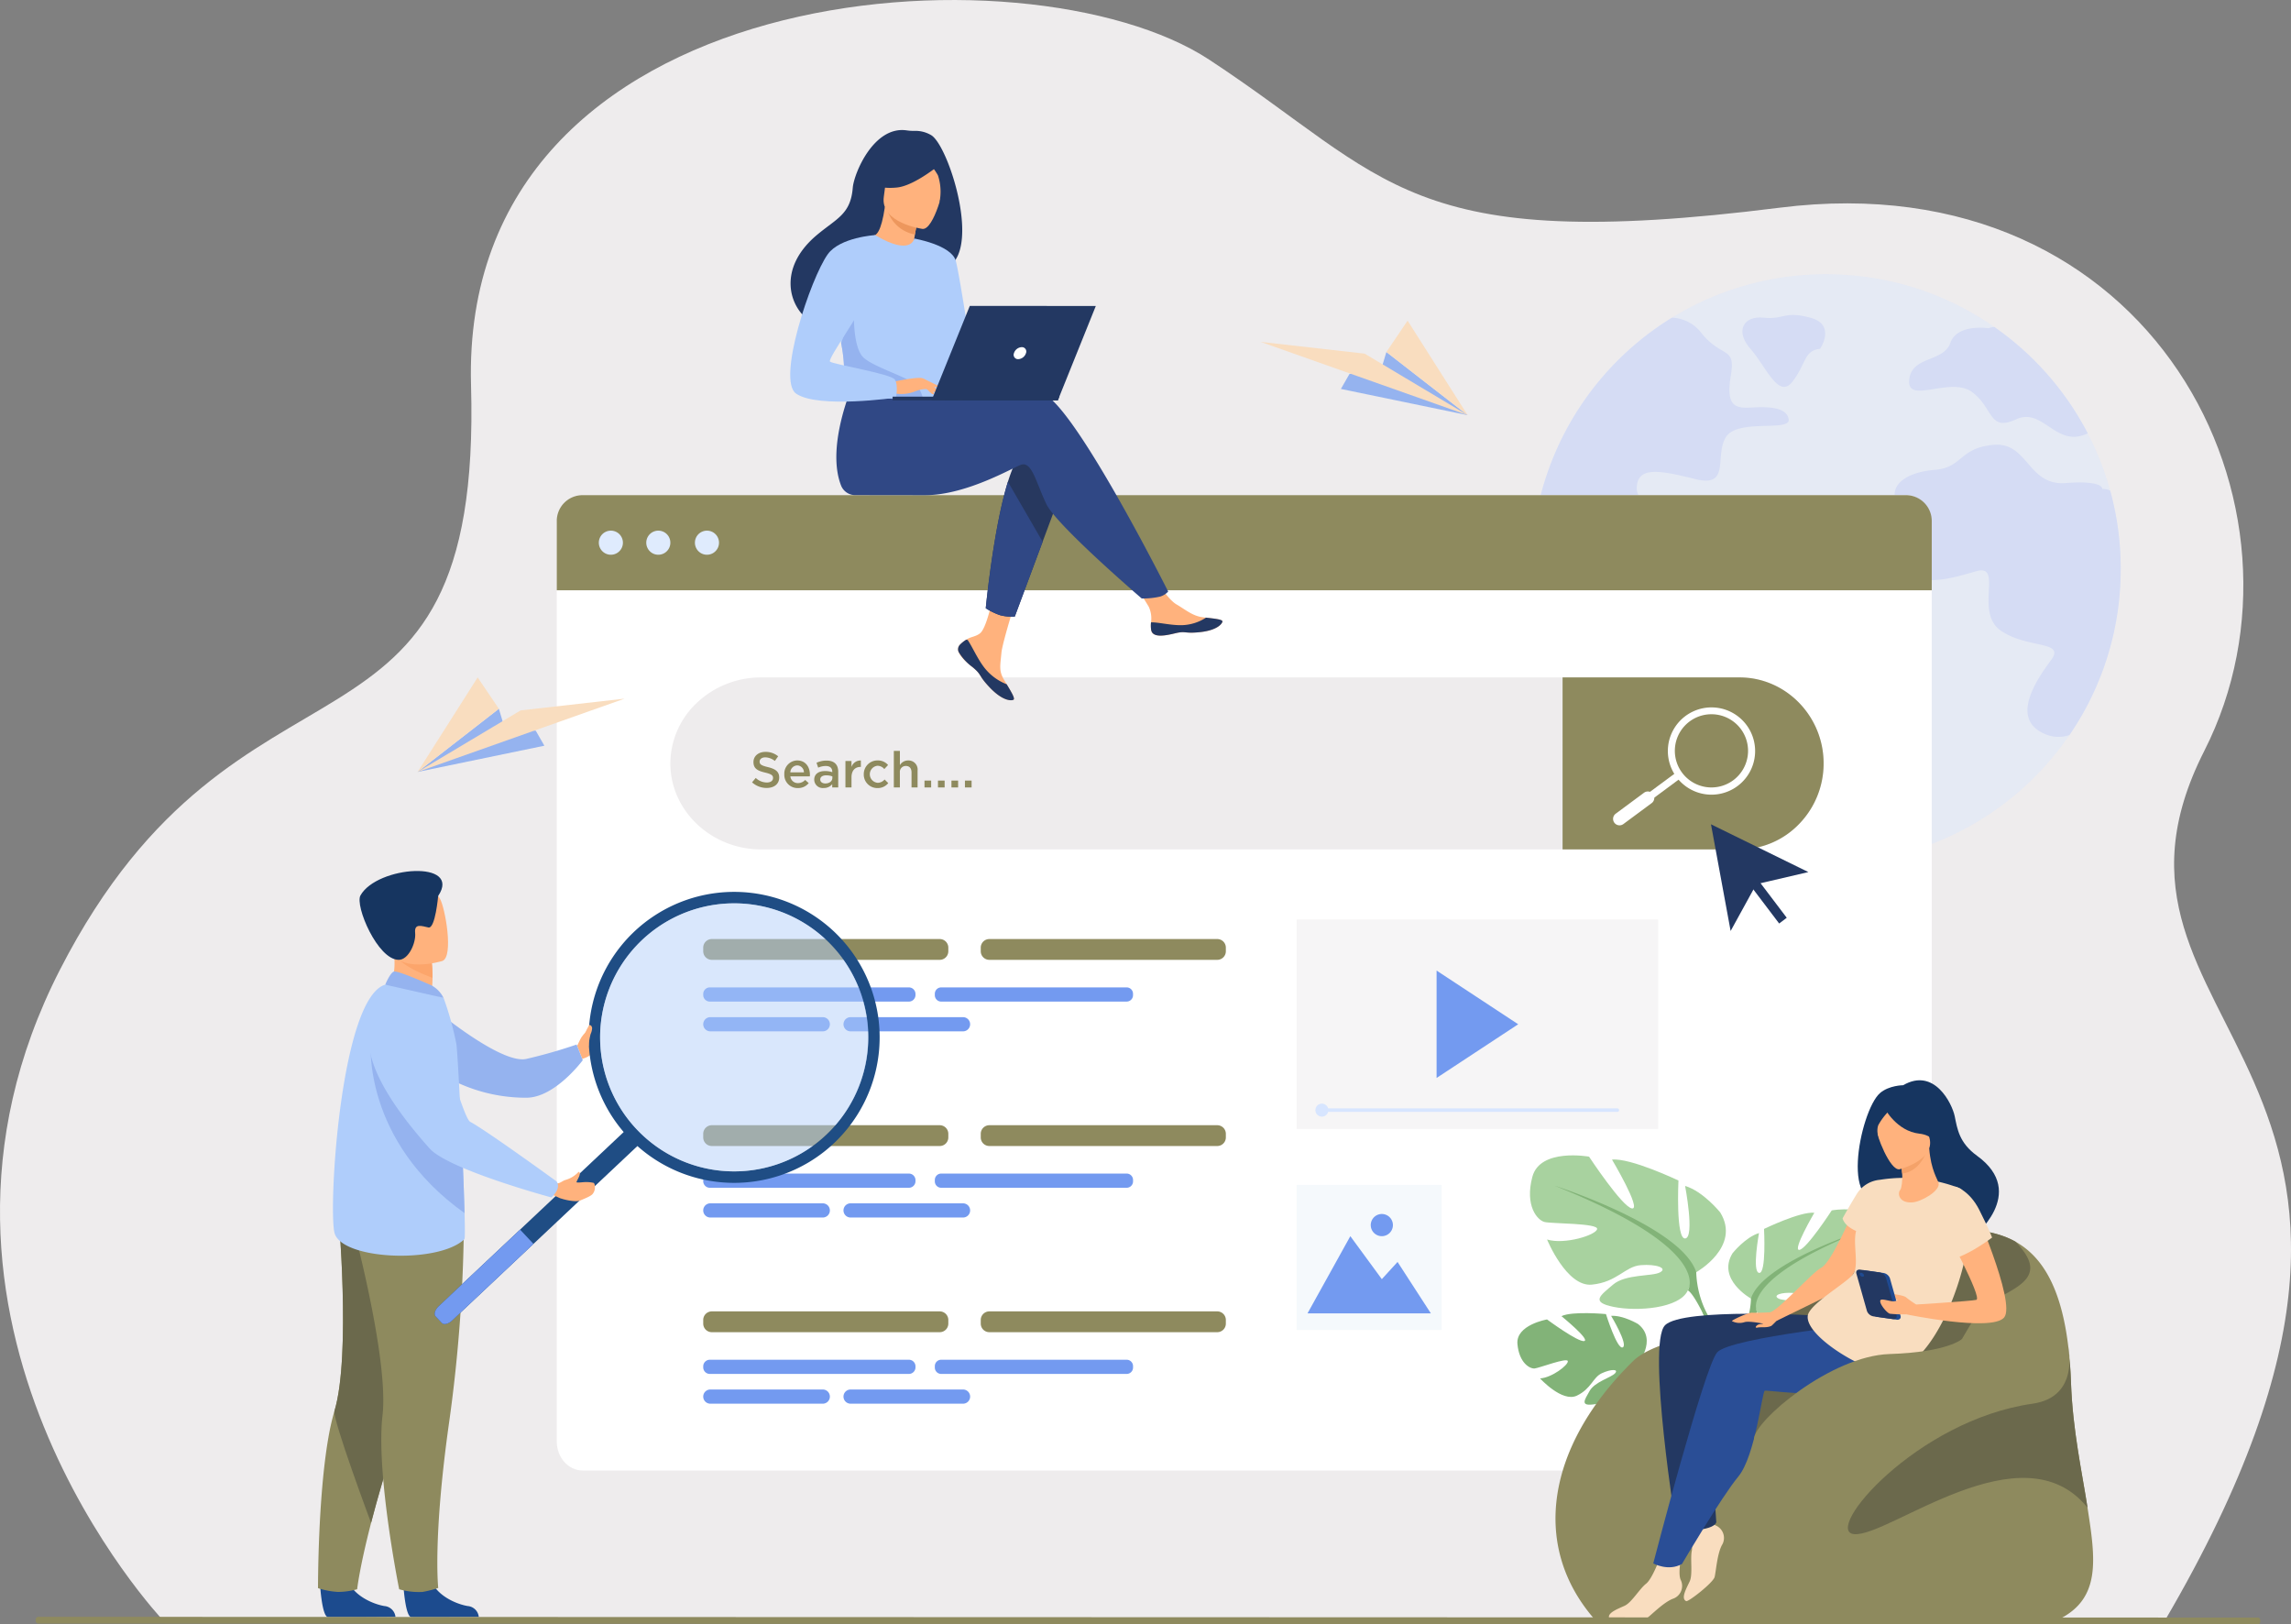 <svg xmlns="http://www.w3.org/2000/svg" xmlns:xlink="http://www.w3.org/1999/xlink" id="Groupe_3340" data-name="Groupe 3340" width="651.623" height="461.98" viewBox="0 0 651.623 461.98"><rect x="0" y="0" width="651.623" height="461.98" fill="#808080" stroke="none"/><defs><clipPath id="clip-path"><rect id="Rectangle_165" data-name="Rectangle 165" width="651.623" height="461.98" fill="none"></rect></clipPath><clipPath id="clip-path-3"><rect id="Rectangle_152" data-name="Rectangle 152" width="167.613" height="167.612" fill="none"></rect></clipPath><clipPath id="clip-path-4"><rect id="Rectangle_154" data-name="Rectangle 154" width="41.246" height="41.248" fill="none"></rect></clipPath><clipPath id="clip-path-5"><rect id="Rectangle_156" data-name="Rectangle 156" width="102.839" height="59.61" fill="none"></rect></clipPath><clipPath id="clip-path-6"><rect id="Rectangle_158" data-name="Rectangle 158" width="76.225" height="76.225" fill="none"></rect></clipPath></defs><g id="Groupe_3339" data-name="Groupe 3339" clip-path="url(#clip-path)"><g id="Groupe_3338" data-name="Groupe 3338" transform="translate(0 0.001)"><g id="Groupe_3337" data-name="Groupe 3337" clip-path="url(#clip-path)"><path id="Trac&#xE9;_346" data-name="Trac&#xE9; 346" d="M46.357,460.811s-80.58-85.067-29.263-185.1,120.177-49.694,116.883-166.146,158.446-126.4,209.917-92.616S399.9,72.49,506.185,59.072s155.709,85.7,120.781,154.472c-40.8,80.329,82.1,88.112-11.285,247.466Z" transform="translate(0 -0.003)" fill="#eeeced"></path><g id="Groupe_3327" data-name="Groupe 3327" transform="translate(435.573 77.989)" opacity="0.4"><g id="Groupe_3326" data-name="Groupe 3326"><g id="Groupe_3325" data-name="Groupe 3325" clip-path="url(#clip-path-3)"><path id="Trac&#xE9;_347" data-name="Trac&#xE9; 347" d="M1777.315,372.029a84.4,84.4,0,0,1-1.354,15.1,83.83,83.83,0,0,1-159.1,18.832,82.438,82.438,0,0,1-4.268-12.052,84.41,84.41,0,0,1-.987-39.709c.013-.067.029-.13.042-.2a84.025,84.025,0,0,1,32.711-49.855q2.583-1.874,5.317-3.553a83.361,83.361,0,0,1,43.835-12.37q3.2,0,6.333.238a83.241,83.241,0,0,1,41.506,14.753h0a84.123,84.123,0,0,1,22.988,24q1.926,3.042,3.6,6.25a83.43,83.43,0,0,1,9.377,38.564" transform="translate(-1609.703 -288.221)" fill="#d7e5ff"></path><path id="Trac&#xE9;_348" data-name="Trac&#xE9; 348" d="M1670.166,367.858c-3.344,5.3,1.4,14.493-8.637,11.985s-16.166-3.624-16.722,1.948,7.525,5.577,7.525,11.429-3.625,7.788-9.2,5.008-7.177-6.822-13.657-4.314-10.242.836-11.705-4.18a7.327,7.327,0,0,0-1.041-2.195c.013-.067.029-.13.042-.2a84.023,84.023,0,0,1,32.711-49.855q2.583-1.875,5.317-3.553a11.024,11.024,0,0,1,8.4,4.381c5.852,7.249,9.753,3.624,8.361,11.985s.836,9.477,5.573,9.2,10.313-.28,10.869,3.344-14.493-.28-17.838,5.017" transform="translate(-1614.829 -321.564)" fill="#aec3ff"></path><path id="Trac&#xE9;_349" data-name="Trac&#xE9; 349" d="M1826.354,601.362s-7.385,2.369-9.336-2.787.278-6.271-6.271-7.8-7.106-5.992-11.287-5.435-2.09,2.23-6.967,5.853-9.336,1.951-9.2,8.639,7.385,7.734,8.848,12.123-1.045,6.271,2.09,9.615,8.988,1.881,6.27,6.48-6.9,8.152-4.807,15.258.627,7.525,4.18,12.541,10.451,6.688,11.5,3.344-4.808-7.734-2.927-11.078,5.016-1.045,6.271-6.061,6.34-5.016,6.758-8.5-6.131-8.779-3.623-11.008,7.525,4.041,11.427-1.533,1.254-10.033,5.295-15.328-5.435-7.385-8.221-4.32" transform="translate(-1736.32 -504.904)" fill="#aec3ff"></path><path id="Trac&#xE9;_350" data-name="Trac&#xE9; 350" d="M2054.815,502.715a84.371,84.371,0,0,1-1.354,15.1,83.333,83.333,0,0,1-13.227,32.151,9.565,9.565,0,0,1-6.7-.18c-10.451-4.18-2.717-15.467,1.463-21.111s-6.48-3.135-14.214-8.361.836-19.229-7.106-16.93-17.558,5.225-22.156-2.508,4.18-8.988.209-15.467,2.3-10.242,10.242-10.869,6.9-6.27,16.721-7.107,9.615,11.705,20.484,10.869,10.38,1.673,10.38,1.673a5.062,5.062,0,0,1,2.27.476,83.978,83.978,0,0,1,2.989,22.268" transform="translate(-1887.202 -418.907)" fill="#aec3ff"></path><path id="Trac&#xE9;_351" data-name="Trac&#xE9; 351" d="M2057.535,373.868c-9.038,4.4-12.666-7.562-20.391-3.967-7.788,3.624-6.425-3.344-12.554-7.8s-18.393,3.624-17.837-3.344,9.753-5.017,11.705-10.589,10.869-4.18,10.869-4.18a6.037,6.037,0,0,1,1.622-.368s0,0,0,0a84.148,84.148,0,0,1,22.988,24q1.925,3.041,3.595,6.25" transform="translate(-1899.299 -328.624)" fill="#aec3ff"></path><path id="Trac&#xE9;_352" data-name="Trac&#xE9; 352" d="M1853.575,340.661s4.738-6.836-2.787-8.852-7.385.623-13.238,0-8.152,3.906-3.762,8.852,7.942,14.439,11.914,9.38,3.205-8.892,7.873-9.38" transform="translate(-1771.483 -319.45)" fill="#aec3ff"></path></g></g></g><path id="Trac&#xE9;_353" data-name="Trac&#xE9; 353" d="M976.314,528.673V789.535c0,4.564-3.295,8.266-7.357,8.266H592.59c-4.062,0-7.357-3.7-7.357-8.266V528.673c0-4.567,3.295-8.266,7.357-8.266H968.958c4.062,0,7.357,3.7,7.357,8.266" transform="translate(-426.873 -379.589)" fill="#fff"></path><path id="Trac&#xE9;_354" data-name="Trac&#xE9; 354" d="M976.314,527.764v19.7H585.233v-19.7a7.356,7.356,0,0,1,7.357-7.357H968.958a7.356,7.356,0,0,1,7.357,7.357" transform="translate(-426.873 -379.589)" fill="#8e8a5e"></path><path id="Trac&#xE9;_355" data-name="Trac&#xE9; 355" d="M629.444,561.164a3.425,3.425,0,1,1,3.425,3.425,3.425,3.425,0,0,1-3.425-3.425" transform="translate(-459.121 -406.82)" fill="#dfebfd"></path><path id="Trac&#xE9;_356" data-name="Trac&#xE9; 356" d="M679.318,561.164a3.425,3.425,0,1,1,3.425,3.425,3.425,3.425,0,0,1-3.425-3.425" transform="translate(-495.499 -406.82)" fill="#dfebfd"></path><path id="Trac&#xE9;_357" data-name="Trac&#xE9; 357" d="M730.451,561.164a3.425,3.425,0,1,1,3.425,3.425,3.425,3.425,0,0,1-3.425-3.425" transform="translate(-532.796 -406.82)" fill="#dfebfd"></path><g id="Groupe_3330" data-name="Groupe 3330" transform="translate(368.791 337)" opacity="0.5"><g id="Groupe_3329" data-name="Groupe 3329"><g id="Groupe_3328" data-name="Groupe 3328" clip-path="url(#clip-path-4)"><rect id="Rectangle_153" data-name="Rectangle 153" width="41.248" height="41.248" transform="translate(-0.001)" fill="#ebf3fa"></rect></g></g></g><path id="Trac&#xE9;_358" data-name="Trac&#xE9; 358" d="M1374.344,1321.226l12.184-21.965,8.958,12.219,4.474-4.89,9.479,14.636Z" transform="translate(-1002.457 -947.691)" fill="#739af0"></path><path id="Trac&#xE9;_359" data-name="Trac&#xE9; 359" d="M1440.825,1279.11a3.153,3.153,0,1,1,3.153,3.153,3.153,3.153,0,0,1-3.153-3.153" transform="translate(-1050.948 -930.693)" fill="#739af0"></path><g id="Groupe_3333" data-name="Groupe 3333" transform="translate(368.791 261.496)" opacity="0.5"><g id="Groupe_3332" data-name="Groupe 3332"><g id="Groupe_3331" data-name="Groupe 3331" clip-path="url(#clip-path-5)"><rect id="Rectangle_155" data-name="Rectangle 155" width="102.841" height="59.61" transform="translate(-0.001)" fill="#eeeced"></rect></g></g></g><path id="Trac&#xE9;_360" data-name="Trac&#xE9; 360" d="M1510.035,1020.1v30.541l23.211-15.27Z" transform="translate(-1101.43 -744.067)" fill="#739af0"></path><path id="Trac&#xE9;_361" data-name="Trac&#xE9; 361" d="M1032.646,736.447a24.673,24.673,0,0,1-7.018,17.276,23.528,23.528,0,0,1-16.869,7.184h-278.3c-14.2,0-25.826-11.008-25.826-24.459a23.738,23.738,0,0,1,7.587-17.273,26.47,26.47,0,0,1,18.239-7.183h278.3c13.139,0,23.887,11,23.887,24.456" transform="translate(-513.964 -519.332)" fill="#eeeced"></path><path id="Trac&#xE9;_362" data-name="Trac&#xE9; 362" d="M1716.7,736.447a24.673,24.673,0,0,1-7.018,17.276,23.528,23.528,0,0,1-16.869,7.184h-50.361V711.991h50.361c13.139,0,23.887,11,23.887,24.456" transform="translate(-1198.014 -519.332)" fill="#8e8a5e"></path><path id="Trac&#xE9;_363" data-name="Trac&#xE9; 363" d="M1765.388,768.034a12.618,12.618,0,0,1-1.866-.139,12.41,12.41,0,1,1,1.866.139m-6.221-20.836a10.412,10.412,0,1,0,14.563,2.173,10.423,10.423,0,0,0-14.563-2.173" transform="translate(-1278.579 -542.028)" fill="#fff"></path><rect id="Rectangle_157" data-name="Rectangle 157" width="17.011" height="2.053" transform="translate(463.306 229.641) rotate(-36.511)" fill="#fff"></rect><path id="Trac&#xE9;_364" data-name="Trac&#xE9; 364" d="M1695.916,840.76h0a1.833,1.833,0,0,1,.383-2.564l8.052-5.961a1.833,1.833,0,1,1,2.181,2.947l-8.052,5.961a1.833,1.833,0,0,1-2.564-.383" transform="translate(-1236.751 -606.777)" fill="#fff"></path><path id="Trac&#xE9;_365" data-name="Trac&#xE9; 365" d="M1007.539,632.759a1.863,1.863,0,0,0-.333,1.992.015.015,0,0,0,.005.01c.48,1.328,2.068,2.812,3.912,4.294.235.19.445.363.627.524.048.042.1.084.141.127s.073.067.109.1c1.719,1.586,1.072,1.949,4.161,5.167,3.522,3.668,5.948,3.734,6.639,3.4.584-.285-.6-2.229-1.915-4.415-.063-.105-.126-.212-.192-.319-.175-.291-.349-.586-.522-.878-1.539-2.631-1.144-3.865-.777-7.779.3-3.181,4.955-17.768,4.955-17.768l-6.752-1.165s-2.038,11.617-4.279,13.405c-1.2.953-2.539.965-3.691,1.672q-.122.073-.24.151a8.871,8.871,0,0,0-1.848,1.484" transform="translate(-734.556 -449.35)" fill="#ffb27d"></path><path id="Trac&#xE9;_366" data-name="Trac&#xE9; 366" d="M1007.539,673.806a1.863,1.863,0,0,0-.333,1.992.015.015,0,0,0,.005.01,14.34,14.34,0,0,0,3.918,4.28c.233.194.439.371.621.537.048.042.1.084.141.127s.073.067.109.1c1.719,1.586,1.072,1.949,4.161,5.167,3.522,3.667,5.948,3.734,6.639,3.4.584-.285-.6-2.229-1.915-4.415a15.013,15.013,0,0,1-6.279-4.63c-2.043-2.61-3.431-5.935-4.821-7.977l-.4-.074a8.867,8.867,0,0,0-1.848,1.484" transform="translate(-734.556 -490.397)" fill="#233862"></path><path id="Trac&#xE9;_367" data-name="Trac&#xE9; 367" d="M1195.506,623.064c.416,2.084,3.387,1.738,6.707.928s2.53.154,7.255-.367,6.156-2.282,6.3-2.985c.129-.623-2.205-.844-4.709-1.133-.315-.035-.631-.075-.947-.114-2.827-.356-4.9-2.181-7.463-3.68-2.432-1.42-6.059-7.2-6.059-7.2l-6.479.511s3.4,5.165,4.712,7.41a7.826,7.826,0,0,1,.634,4.415,8.323,8.323,0,0,0,.049,2.216" transform="translate(-868.076 -443.853)" fill="#ffb27d"></path><path id="Trac&#xE9;_368" data-name="Trac&#xE9; 368" d="M1216.492,653.63c3.319-.81,2.53.154,7.254-.367s6.156-2.282,6.3-2.985c.129-.623-2.2-.844-4.709-1.133l-.023.048a13.321,13.321,0,0,1-6.766,2.1c-3.205.076-6.6-.843-8.813-.808a8.324,8.324,0,0,0,.049,2.216c.416,2.084,3.387,1.738,6.707.928" transform="translate(-882.353 -473.492)" fill="#233862"></path><path id="Trac&#xE9;_369" data-name="Trac&#xE9; 369" d="M1058.4,481.164l-6.062,16.295-7.914,21.276a12.816,12.816,0,0,1-4.2-.385,18.2,18.2,0,0,1-4.062-1.979s2.2-22.847,6.3-35.961c1.051-3.366,2.228-6.089,3.526-7.621,6.352-7.5,12.408,8.375,12.408,8.375" transform="translate(-755.787 -343.388)" fill="#27385f"></path><path id="Trac&#xE9;_370" data-name="Trac&#xE9; 370" d="M937.7,404.689c-3.447-1.113-12.443-.022-22.2,1.741a6.618,6.618,0,0,1-6.832-3.088l-24.553-1.926s-8.109,17.965-3.677,29.416a4.308,4.308,0,0,0,4.29,2.77h0s14.837.026,19.583.027c12.211,0,25.846-8.385,27.609-8.737,2.886-.576,4.039,5.2,6.923,11.259S965.968,463,965.968,463a21.345,21.345,0,0,0,5.266-.538,5.184,5.184,0,0,0,2.262-1.427s-26.847-53.46-35.794-56.35" transform="translate(-641.233 -292.797)" fill="#304885"></path><path id="Trac&#xE9;_371" data-name="Trac&#xE9; 371" d="M870.987,138.138a8.712,8.712,0,0,0-4.69-1.222,13.023,13.023,0,0,1-2.265-.138c-9.371-1.378-15.019,12.232-15.351,16.345-.609,7.551-4.6,8.7-10.229,13.428-11.277,9.479-7.975,20.5-1.812,24.594,3.7,2.458,10.218,0,10.218,0,.092.065,17.833-9.91,26.579-14.721,13.109-1.859,2.814-35.152-2.451-38.289" transform="translate(-606.134 -99.697)" fill="#233862"></path><path id="Trac&#xE9;_372" data-name="Trac&#xE9; 372" d="M928.526,231.348c.039.025-4.3,1.505-7.2.219-2.73-1.208-4.8-5.7-4.756-5.7,1.242-.057,2.606-1.142,3.659-8.267l.529.19,8.892,3.2s-.645,2.853-1.063,5.57c-.352,2.281-.541,4.466-.056,4.789" transform="translate(-668.549 -158.718)" fill="#ffb27d"></path><path id="Trac&#xE9;_373" data-name="Trac&#xE9; 373" d="M940.934,221.5s-.355,1.539-.874,4.415a10.041,10.041,0,0,1-8.017-7.618Z" transform="translate(-679.839 -159.23)" fill="#ed975d"></path><path id="Trac&#xE9;_374" data-name="Trac&#xE9; 374" d="M939.858,182.91s-12.167-1.637-11.03-9.2.331-12.864,8.147-12.139,8.888,3.837,9.123,6.453-3.045,15.115-6.239,14.884" transform="translate(-677.439 -117.805)" fill="#ffb27d"></path><path id="Trac&#xE9;_375" data-name="Trac&#xE9; 375" d="M936.25,162.081s-7.791,6.709-13.089,7.249-7.3-1.162-7.3-1.162a20.688,20.688,0,0,0,5-6.775,3.726,3.726,0,0,1,3.072-2.2c3.783-.325,10.954-.472,12.316,2.883" transform="translate(-668.033 -116.004)" fill="#233862"></path><path id="Trac&#xE9;_376" data-name="Trac&#xE9; 376" d="M973.227,164.133a19.18,19.18,0,0,1,3.425,4.389,14.73,14.73,0,0,1,.4,7.829s4.062-7.892,1.765-11.728c-2.436-4.068-5.586-.49-5.586-.49" transform="translate(-709.879 -118.66)" fill="#233862"></path><path id="Trac&#xE9;_377" data-name="Trac&#xE9; 377" d="M910.6,270.788c-.376,24.629-.108,19.482-2.8,21.818-.649.562-2.474.9-4.876,1.055-7.552.5-20.827-.75-21.332-2.146-1.74-4.83-.51-6.329-1.961-13.723-.151-.786-.339-1.638-.558-2.564-1.21-5.079-2.389-6.807,1.913-14.963,3.9-7.388,7.953-13.385,8.318-13.168,10.284,6.109,11.115.977,11.115.977s10.369,10.7,10.184,22.714" transform="translate(-640.383 -180.231)" fill="#afcdfb"></path><path id="Trac&#xE9;_378" data-name="Trac&#xE9; 378" d="M1052.343,523.43l-7.914,21.276a12.807,12.807,0,0,1-4.2-.385,18.21,18.21,0,0,1-4.061-1.979s2.2-22.847,6.3-35.961Z" transform="translate(-755.788 -369.359)" fill="#304885"></path><path id="Trac&#xE9;_379" data-name="Trac&#xE9; 379" d="M960.974,250.719s10.583,1.8,11.824,6.355,5.323,32.218,5.323,32.218-2.986,2.914-5.47.427-7.813-25.881-7.813-25.881Z" transform="translate(-700.941 -182.877)" fill="#afcdfb"></path><path id="Trac&#xE9;_380" data-name="Trac&#xE9; 380" d="M907.444,348.773c-7.552.5-20.827-.75-21.332-2.146-1.74-4.83-.51-6.329-1.961-13.723l3.646-10.255s-.606,11.421,2.761,14.427,13.789,5.8,15.426,8.315a9.192,9.192,0,0,1,1.46,3.383" transform="translate(-644.907 -235.343)" fill="#95b3ef"></path><path id="Trac&#xE9;_381" data-name="Trac&#xE9; 381" d="M938.26,398.328s7.451-1.656,8.653-.995,4.139,3.07,4.507,3.909-2.676-.637-3.666-.9a8.814,8.814,0,0,0-3.165.692,10.517,10.517,0,0,1-5.671.567Z" transform="translate(-684.374 -289.705)" fill="#ffb27d"></path><path id="Trac&#xE9;_382" data-name="Trac&#xE9; 382" d="M854.778,247.091s-10,.613-13.469,5.442c-4.877,6.8-14.558,35.772-9.017,39.638,6.24,4.354,28.407,1.148,28.407,1.148s.739-3.447-.287-5.116-17.7-4.368-18.472-5.138,9.627-15.007,9.628-17.316,3.21-18.659,3.21-18.659" transform="translate(-605.867 -180.231)" fill="#afcdfb"></path><path id="Trac&#xE9;_383" data-name="Trac&#xE9; 383" d="M971.568,405.418a14.425,14.425,0,0,0,2.072,2.255,1.526,1.526,0,0,0,.842.18l-1.051-1.894Z" transform="translate(-708.669 -295.716)" fill="#ffb27d"></path><path id="Trac&#xE9;_384" data-name="Trac&#xE9; 384" d="M970.238,397.753l4.538,2.206a.809.809,0,0,1-.752.291,10.865,10.865,0,0,1-1.968-.542Z" transform="translate(-707.699 -290.125)" fill="#ffb27d"></path><path id="Trac&#xE9;_385" data-name="Trac&#xE9; 385" d="M985.664,416.907l-47.41-.016v1.047l46.989.016Z" transform="translate(-684.369 -304.084)" fill="#233862"></path><path id="Trac&#xE9;_386" data-name="Trac&#xE9; 386" d="M979.223,348.387l35.9.012,10.809-26.853-35.847-.012Z" transform="translate(-714.252 -234.529)" fill="#233862"></path><path id="Trac&#xE9;_387" data-name="Trac&#xE9; 387" d="M1069.026,366.571a1.244,1.244,0,0,0-1.218-1.71,2.449,2.449,0,0,0-2.2,1.709,1.244,1.244,0,0,0,1.219,1.71,2.45,2.45,0,0,0,2.2-1.709" transform="translate(-777.211 -266.133)" fill="#fff"></path><path id="Trac&#xE9;_388" data-name="Trac&#xE9; 388" d="M806.449,992.888H741.624a2.443,2.443,0,0,1-2.443-2.443v-1.029a2.443,2.443,0,0,1,2.443-2.443h64.825a2.443,2.443,0,0,1,2.443,2.443v1.029a2.443,2.443,0,0,1-2.443,2.443" transform="translate(-539.164 -719.907)" fill="#8e8a5e"></path><path id="Trac&#xE9;_389" data-name="Trac&#xE9; 389" d="M773.184,1073.108H741.2a2.018,2.018,0,0,1,0-4.036h31.985a2.018,2.018,0,0,1,0,4.036" transform="translate(-539.164 -779.79)" fill="#739af0"></path><path id="Trac&#xE9;_390" data-name="Trac&#xE9; 390" d="M797.676,1041.826H741.059a1.878,1.878,0,0,1-1.878-1.878v-.28a1.878,1.878,0,0,1,1.878-1.878h56.617a1.878,1.878,0,0,1,1.878,1.878v.28a1.878,1.878,0,0,1-1.878,1.878" transform="translate(-539.164 -756.972)" fill="#739af0"></path><path id="Trac&#xE9;_391" data-name="Trac&#xE9; 391" d="M1037.19,1041.826H984.444a1.815,1.815,0,0,1-1.815-1.815v-.406a1.815,1.815,0,0,1,1.815-1.815h52.746A1.815,1.815,0,0,1,1039,1039.6v.406a1.815,1.815,0,0,1-1.815,1.815" transform="translate(-716.737 -756.972)" fill="#739af0"></path><path id="Trac&#xE9;_392" data-name="Trac&#xE9; 392" d="M920.617,1073.108H888.632a2.018,2.018,0,1,1,0-4.036h31.985a2.018,2.018,0,1,1,0,4.036" transform="translate(-646.703 -779.79)" fill="#739af0"></path><path id="Trac&#xE9;_393" data-name="Trac&#xE9; 393" d="M1098.166,992.888h-64.825a2.443,2.443,0,0,1-2.443-2.443v-1.029a2.443,2.443,0,0,1,2.443-2.443h64.825a2.443,2.443,0,0,1,2.443,2.443v1.029a2.443,2.443,0,0,1-2.443,2.443" transform="translate(-751.944 -719.907)" fill="#8e8a5e"></path><path id="Trac&#xE9;_394" data-name="Trac&#xE9; 394" d="M806.449,1384.232H741.624a2.443,2.443,0,0,1-2.443-2.443v-1.029a2.443,2.443,0,0,1,2.443-2.443h64.825a2.443,2.443,0,0,1,2.443,2.443v1.029a2.443,2.443,0,0,1-2.443,2.443" transform="translate(-539.164 -1005.356)" fill="#8e8a5e"></path><path id="Trac&#xE9;_395" data-name="Trac&#xE9; 395" d="M773.184,1464.451H741.2a2.018,2.018,0,0,1,0-4.036h31.985a2.018,2.018,0,0,1,0,4.036" transform="translate(-539.164 -1065.238)" fill="#739af0"></path><path id="Trac&#xE9;_396" data-name="Trac&#xE9; 396" d="M797.676,1433.17H741.059a1.878,1.878,0,0,1-1.878-1.878v-.28a1.878,1.878,0,0,1,1.878-1.878h56.617a1.878,1.878,0,0,1,1.878,1.878v.28a1.878,1.878,0,0,1-1.878,1.878" transform="translate(-539.164 -1042.421)" fill="#739af0"></path><path id="Trac&#xE9;_397" data-name="Trac&#xE9; 397" d="M1037.19,1433.17H984.444a1.815,1.815,0,0,1-1.815-1.815v-.407a1.814,1.814,0,0,1,1.815-1.815h52.746a1.814,1.814,0,0,1,1.815,1.815v.407a1.815,1.815,0,0,1-1.815,1.815" transform="translate(-716.737 -1042.421)" fill="#739af0"></path><path id="Trac&#xE9;_398" data-name="Trac&#xE9; 398" d="M920.617,1464.451H888.632a2.018,2.018,0,0,1,0-4.036h31.985a2.018,2.018,0,1,1,0,4.036" transform="translate(-646.703 -1065.238)" fill="#739af0"></path><path id="Trac&#xE9;_399" data-name="Trac&#xE9; 399" d="M1098.166,1384.232h-64.825a2.443,2.443,0,0,1-2.443-2.443v-1.029a2.443,2.443,0,0,1,2.443-2.443h64.825a2.443,2.443,0,0,1,2.443,2.443v1.029a2.443,2.443,0,0,1-2.443,2.443" transform="translate(-751.944 -1005.356)" fill="#8e8a5e"></path><path id="Trac&#xE9;_400" data-name="Trac&#xE9; 400" d="M806.449,1188.56H741.624a2.443,2.443,0,0,1-2.443-2.443v-1.029a2.443,2.443,0,0,1,2.443-2.443h64.825a2.443,2.443,0,0,1,2.443,2.443v1.029a2.443,2.443,0,0,1-2.443,2.443" transform="translate(-539.164 -862.631)" fill="#8e8a5e"></path><path id="Trac&#xE9;_401" data-name="Trac&#xE9; 401" d="M773.184,1268.779H741.2a2.018,2.018,0,1,1,0-4.036h31.985a2.018,2.018,0,1,1,0,4.036" transform="translate(-539.164 -922.513)" fill="#739af0"></path><path id="Trac&#xE9;_402" data-name="Trac&#xE9; 402" d="M797.676,1237.5H741.059a1.878,1.878,0,0,1-1.878-1.878v-.28a1.878,1.878,0,0,1,1.878-1.878h56.617a1.878,1.878,0,0,1,1.878,1.878v.28a1.878,1.878,0,0,1-1.878,1.878" transform="translate(-539.164 -899.697)" fill="#739af0"></path><path id="Trac&#xE9;_403" data-name="Trac&#xE9; 403" d="M1037.19,1237.5H984.444a1.815,1.815,0,0,1-1.815-1.815v-.406a1.815,1.815,0,0,1,1.815-1.815h52.746a1.815,1.815,0,0,1,1.815,1.815v.406a1.815,1.815,0,0,1-1.815,1.815" transform="translate(-716.737 -899.697)" fill="#739af0"></path><path id="Trac&#xE9;_404" data-name="Trac&#xE9; 404" d="M920.617,1268.779H888.632a2.018,2.018,0,1,1,0-4.036h31.985a2.018,2.018,0,1,1,0,4.036" transform="translate(-646.703 -922.513)" fill="#739af0"></path><path id="Trac&#xE9;_405" data-name="Trac&#xE9; 405" d="M1098.166,1188.56h-64.825a2.443,2.443,0,0,1-2.443-2.443v-1.029a2.443,2.443,0,0,1,2.443-2.443h64.825a2.443,2.443,0,0,1,2.443,2.443v1.029a2.443,2.443,0,0,1-2.443,2.443" transform="translate(-751.944 -862.631)" fill="#8e8a5e"></path><path id="Trac&#xE9;_406" data-name="Trac&#xE9; 406" d="M606.68,1085.666s.731-1.644,1.2-2.423,2.5-3.06,2.84-2.543,1.721,3.992.99,4.966.047,2.666-3.591,3.692Z" transform="translate(-442.517 -788.216)" fill="#ffb27d"></path><path id="Trac&#xE9;_407" data-name="Trac&#xE9; 407" d="M457.248,1060.89s18.626,15.548,25.889,14.109a143.263,143.263,0,0,0,14.395-4.114l1.743,4.458s-7.817,10.6-15.966,10.673a46.424,46.424,0,0,1-22.149-5.515Z" transform="translate(-333.52 -773.822)" fill="#95b3ef"></path><path id="Trac&#xE9;_408" data-name="Trac&#xE9; 408" d="M336.529,1659.387s.541,8.722,2.228,8.847c.224.017,8.559.017,8.559.017l10.639-.062a3.452,3.452,0,0,0-3.179-3.106c-3.11-.542-8.315-2.728-10.2-6.838-1.982-4.324-8.048,1.141-8.048,1.141" transform="translate(-245.467 -1208.323)" fill="#1c4b8e"></path><path id="Trac&#xE9;_409" data-name="Trac&#xE9; 409" d="M334.263,1378.918a22.183,22.183,0,0,0,5.759,1.082,21.152,21.152,0,0,0,5.377-.767s.609-5.889,3.96-18.863c1.757-6.8,4.265-15.544,7.834-26.409,9.868-30.029,12.87-47.595,13.144-49.258.015-.088.021-.131.021-.131l-.032-.015-30.34-13.321s3.75,41.386-1.034,57.271a66.975,66.975,0,0,0-1.736,7.61c-3.022,17.255-2.952,42.8-2.952,42.8" transform="translate(-243.813 -927.249)" fill="#8e8a5e"></path><path id="Trac&#xE9;_410" data-name="Trac&#xE9; 410" d="M361.917,1360.371c1.757-6.8,4.266-15.544,7.835-26.41,9.869-30.028,12.87-47.595,13.143-49.258,0-.049-.006-.1-.012-.146l-30.34-13.321s3.75,41.386-1.034,57.271c-.67,2.22,10.408,31.864,10.408,31.864" transform="translate(-256.372 -927.25)" fill="#6b694c"></path><path id="Trac&#xE9;_411" data-name="Trac&#xE9; 411" d="M424.1,1659.387s.541,8.722,2.228,8.847c.225.017,8.559.017,8.559.017l10.639-.062a3.452,3.452,0,0,0-3.179-3.106c-3.11-.542-8.315-2.728-10.2-6.838-1.982-4.324-8.048,1.141-8.048,1.141" transform="translate(-309.344 -1208.323)" fill="#1c4b8e"></path><path id="Trac&#xE9;_412" data-name="Trac&#xE9; 412" d="M400.719,1274.839a431.915,431.915,0,0,1-4.246,59.747c-4.64,32.928-3.067,46.906-3.067,46.906a31.607,31.607,0,0,1-4.475,1.138,20.3,20.3,0,0,1-6.639-.768s-6.642-32.941-4.737-49.422-9.094-56.555-9.094-56.555Z" transform="translate(-268.758 -929.877)" fill="#8e8a5e"></path><path id="Trac&#xE9;_413" data-name="Trac&#xE9; 413" d="M408.169,1007.172l5.922,3.883,5.395-1.525c.986-1.407,1.247-4.119,1.261-6.468a40.194,40.194,0,0,0-.212-4.307l-7.99-3.527-2.981-1.314c.008.047.232,2.448.264,2.8a20.4,20.4,0,0,1-1.659,10.458" transform="translate(-297.721 -724.969)" fill="#ffb27d"></path><path id="Trac&#xE9;_414" data-name="Trac&#xE9; 414" d="M387.386,1107.058c-7.372,7.118-35.27,5.921-36.99-1.922s1.875-66.754,14.467-70.455c2.613-.768,16.583,3.747,16.583,3.747a88.631,88.631,0,0,1,3.63,13.035c.279,1.421,1.093,16.476,1.7,30.56.284,6.587.525,12.964.648,17.632.112,4.373.118,7.246-.041,7.4" transform="translate(-255.288 -754.641)" fill="#afcdfb"></path><path id="Trac&#xE9;_415" data-name="Trac&#xE9; 415" d="M415.895,1000.364c1.621,2.741,7.309,5.139,10.322,6.238a40.225,40.225,0,0,0-.212-4.307l-7.99-3.527c-1.766-.024-2.842.371-2.12,1.6" transform="translate(-303.191 -728.509)" fill="#fca56b"></path><path id="Trac&#xE9;_416" data-name="Trac&#xE9; 416" d="M416.612,952.888s-12.875,4.016-15.252-4.04-5.641-12.963,2.479-15.868,10.631-.3,12.079,2.192,3.982,16.464.694,17.716" transform="translate(-290.784 -679.588)" fill="#ffb27d"></path><path id="Trac&#xE9;_417" data-name="Trac&#xE9; 417" d="M400.314,922.538s-.821,9.375-2.76,8.968-4.073-1.278-3.789,1.548-1.885,7.67-4.681,7.659c-6-.025-12.51-15.409-10.869-18.327,4.736-8.418,28.943-10.117,22.1.152" transform="translate(-275.686 -667.731)" fill="#163560"></path><path id="Trac&#xE9;_418" data-name="Trac&#xE9; 418" d="M418.1,1025.014c-.166-.07-9.584-4.295-10.686-3.931s-2.474,3.728-2.474,3.728l16.584,3.749a8.237,8.237,0,0,0-3.424-3.546" transform="translate(-295.368 -744.77)" fill="#95b3ef"></path><path id="Trac&#xE9;_419" data-name="Trac&#xE9; 419" d="M514.638,1190.673l-52.794,49.706c-1.035.974-2.34,1.284-2.9.69l-1.782-1.893c-.56-.595-.172-1.879.863-2.853l52.794-49.706c1.035-.974,2.34-1.285,2.9-.69l1.782,1.893c.56.6.172,1.879-.863,2.853" transform="translate(-333.27 -864.804)" fill="#1f4d84"></path><path id="Trac&#xE9;_420" data-name="Trac&#xE9; 420" d="M485.012,1296.433l-23.167,21.812c-1.035.974-2.34,1.285-2.9.69l-1.782-1.893c-.56-.594-.172-1.879.863-2.853l23.167-21.812Z" transform="translate(-333.271 -942.67)" fill="#739af0"></path><path id="Trac&#xE9;_421" data-name="Trac&#xE9; 421" d="M620.581,990.836a41.38,41.38,0,1,0,68.586-41.584c-.212-.212-.429-.42-.649-.626a41.382,41.382,0,0,0-67.936,42.21m11.827-38.191a38.115,38.115,0,1,1,1.641,53.876,38.068,38.068,0,0,1-1.641-53.876" transform="translate(-451.347 -683.735)" fill="#1f4d84"></path><g id="Groupe_3336" data-name="Groupe 3336" transform="translate(170.705 256.915)" opacity="0.5"><g id="Groupe_3335" data-name="Groupe 3335"><g id="Groupe_3334" data-name="Groupe 3334" clip-path="url(#clip-path-6)"><path id="Trac&#xE9;_422" data-name="Trac&#xE9; 422" d="M696.726,1013.684a38.115,38.115,0,1,1-1.643-53.873,37.958,37.958,0,0,1,1.643,53.873" transform="translate(-630.854 -949.458)" fill="#b3cff9"></path></g></g></g><path id="Trac&#xE9;_423" data-name="Trac&#xE9; 423" d="M416.3,1144.6c-29.09-20.729-26.671-48.39-26.671-48.39,10.632,6,21.183,19.256,26.023,30.757.284,6.587.525,12.964.648,17.632" transform="translate(-284.163 -799.585)" fill="#95b3ef"></path><path id="Trac&#xE9;_424" data-name="Trac&#xE9; 424" d="M585.042,1233.966a7.944,7.944,0,0,0,3.716-2.3s.874.06-.144,1.926c-.085.156-.274.557-.417.841a.181.181,0,0,0,.152.261c1.184.09,2.374-.379,4.654.1.315.066.406.819.394,1.14a2.909,2.909,0,0,1-.613,1.987c-.367.485-1.393,1.006-3.676,1.925-.87.35-3.357.086-5.688-.714l-1.862-.862.577-3.462.468.1c.743.156,1.663-.751,2.438-.941" transform="translate(-424.193 -898.39)" fill="#ffb27d"></path><path id="Trac&#xE9;_425" data-name="Trac&#xE9; 425" d="M397.155,1048.774s-26.138,4.977,7.69,42.828c5.41,6.054,34.64,13.936,34.64,13.936s2.965-2.522,1.47-4.565c0,0-20.126-14.614-24.554-16.938-1.992-1.046-7.731-23.327-10.979-28.693a14.639,14.639,0,0,0-8.268-6.568" transform="translate(-282.66 -764.984)" fill="#afcdfb"></path><path id="Trac&#xE9;_426" data-name="Trac&#xE9; 426" d="M609.3,1083.778a13.3,13.3,0,0,0,1.022-2.5,13.8,13.8,0,0,1,1.687-3.818c.178-.177.763.052.832.814a4.431,4.431,0,0,1-.42,1.653,18.621,18.621,0,0,0-.553,3.285c-.4,1.317-2.568.562-2.568.562" transform="translate(-444.426 -785.869)" fill="#ffb27d"></path><path id="Trac&#xE9;_427" data-name="Trac&#xE9; 427" d="M1826.162,879.956l-14.8,3.444-7.317,13.315-5.587-30.344Z" transform="translate(-1311.809 -631.938)" fill="#233862"></path><rect id="Rectangle_159" data-name="Rectangle 159" width="2.705" height="15.65" transform="translate(496.591 250.172) rotate(-37.15)" fill="#233862"></rect><path id="Trac&#xE9;_428" data-name="Trac&#xE9; 428" d="M1628.924,1394.953s6.118-7.183.342-11.715c0,0-4.217-2.535-7.648-2.317,0,0,4.889,8.139,3.318,8.955s-4.793-9.462-4.793-9.462-9.581-.9-12.657.592c0,0,8.209,6.674,6.485,7.079s-10.588-6.144-10.588-6.144-8.909,1.545-8.417,6.982,3.569,7.106,4.919,6.957,9.237-3.188,9.413-2.083-4.567,4.736-7.9,4.915c0,0,6.307,6.911,10.477,4.9s4.517-5.186,7.116-6.383,4.823-1.2,3.752.015-5.78,2.41-7.26,5.049-2.811,4.419,1.509,3.755,11.334-3.848,11.631-7.47Z" transform="translate(-1163.365 -1006.689)" fill="#82b378"></path><path id="Trac&#xE9;_429" data-name="Trac&#xE9; 429" d="M1611.208,1412.935s24.209-1.01,29.578,5.9a17.51,17.51,0,0,0,4.842,6.751l.572,1.544s-4.21-4.411-5.712-4.673c0,0,2.32-8.586-29.281-9.519" transform="translate(-1175.227 -1030.568)" fill="#82b378"></path><path id="Trac&#xE9;_430" data-name="Trac&#xE9; 430" d="M1734.722,1458.187a15.2,15.2,0,0,1,5.592,10.693l-.943.088s-1.682-7.1-4.691-9.863.042-.918.042-.918" transform="translate(-1264.321 -1063.171)" fill="#82b378"></path><path id="Trac&#xE9;_431" data-name="Trac&#xE9; 431" d="M1823.1,1296.43s-9.786-5.439-5.251-12.877c0,0,3.632-4.57,7.536-5.755,0,0-2.048,11.077.036,11.331s1.393-12.508,1.393-12.508,10.273-4.982,14.312-4.6c0,0-6.348,10.83-4.265,10.563s9.212-11.23,9.212-11.23,10.544-1.987,12.256,4.259-1.012,9.381-2.574,9.776-11.591.3-11.326,1.6,7.044,3.364,10.817,2.18c0,0-4.135,10.3-9.607,9.8s-7.176-3.885-10.563-4.135-5.859.67-4.163,1.576,7.425.275,10.167,2.592,4.961,3.742-.115,4.8-14.2.435-16.031-3.466Z" transform="translate(-1325.076 -927.114)" fill="#a8d29f"></path><path id="Trac&#xE9;_432" data-name="Trac&#xE9; 432" d="M1863.961,1295.177s-27.323,8.943-30.417,18.852a20.779,20.779,0,0,1-2.575,9.516l.007,1.954s2.844-6.651,4.4-7.568c0,0-6.149-8.577,28.582-22.753" transform="translate(-1335.522 -944.712)" fill="#82b378"></path><path id="Trac&#xE9;_433" data-name="Trac&#xE9; 433" d="M1824.163,1396.725a18.038,18.038,0,0,0-1.768,14.208l1.084-.3s-1.081-8.585,1.113-12.911-.429-1-.429-1" transform="translate(-1328.715 -1017.892)" fill="#82b378"></path><path id="Trac&#xE9;_434" data-name="Trac&#xE9; 434" d="M1655.459,1247.564s12.853-7.251,6.814-17.018c0,0-4.826-5.994-9.982-7.522,0,0,2.793,14.584.048,14.936s-1.94-16.476-1.94-16.476-13.584-6.481-18.9-5.949c0,0,8.458,14.223,5.709,13.889s-12.236-14.726-12.236-14.726-13.915-2.531-16.12,5.717,1.412,12.357,3.474,12.866,15.281.3,14.943,2.013-9.257,4.493-14.24,2.964c0,0,5.536,13.546,12.745,12.836s9.427-5.181,13.889-5.538,7.728.834,5.5,2.043-9.784.425-13.38,3.5-6.508,4.974.192,6.327,18.715.456,21.1-4.7Z" transform="translate(-1173.001 -885.742)" fill="#a8d29f"></path><path id="Trac&#xE9;_435" data-name="Trac&#xE9; 435" d="M1634.208,1246.253s36.091,11.56,40.253,24.6a27.386,27.386,0,0,0,3.474,12.522l.008,2.575s-3.805-8.744-5.869-9.939c0,0,8.033-11.357-37.866-29.753" transform="translate(-1192.003 -909.027)" fill="#82b378"></path><path id="Trac&#xE9;_436" data-name="Trac&#xE9; 436" d="M1791.145,1379.118a23.778,23.778,0,0,1,2.45,18.713l-1.432-.38s1.353-11.325-1.574-17.009.557-1.325.557-1.325" transform="translate(-1305.214 -1004.774)" fill="#82b378"></path><path id="Trac&#xE9;_437" data-name="Trac&#xE9; 437" d="M1778.151,1403.326H1646.185c-18.4-21.047-13.539-49.479,10.882-73.458,3.07-3.015,8.961-5.154,15.312-6.663,11.707-2.78,24.983-3.42,25.086-3.476a93.164,93.164,0,0,0,11.214-10.755c13.043-15.789,24.138-14.433,24.138-14.433,13.294-2.587,24.633-3.347,33.039,1.333,0,0,0,0,0,.005,7.788,4.341,13.06,13.355,15.033,29.919.374,3.132.631,6.535.763,10.228.482,13.443,3.132,25.4,4.7,35.526a0,0,0,0,1,0,0c2.28,14.668,3.891,25.822-8.211,31.77" transform="translate(-1192.602 -942.745)" fill="#8e8a5e"></path><path id="Trac&#xE9;_438" data-name="Trac&#xE9; 438" d="M1856.354,1312.763c-8.067,4.394-8.959,18.869-21.584,22.607s-34.057,3.4-46.213,16.585c-11.728,12.722-24.663-19.645-19.093-28.749,11.707-2.78,24.983-3.42,25.087-3.476a93.237,93.237,0,0,0,11.213-10.755c13.042-15.79,24.138-14.433,24.138-14.433,13.294-2.587,24.633-3.347,33.04,1.333,0,0,0,0,0,0,9.261,9.569,1.477,12.49-6.589,16.884" transform="translate(-1289.686 -942.745)" fill="#6b694c"></path><path id="Trac&#xE9;_439" data-name="Trac&#xE9; 439" d="M1770.358,1585.408s2.324,6.162,1.842,8.452.321,6.724-.609,8.71-2.594,4.875-.986,5.6c.609.275,7.681-5.246,8.082-6.869s.7-6.411,2.05-9.014a3.861,3.861,0,0,0-1.759-5.644c-1.964-.949-4.714-6.174-4.714-6.174Z" transform="translate(-1291.002 -1152.807)" fill="#f9ddbf"></path><path id="Trac&#xE9;_440" data-name="Trac&#xE9; 440" d="M1789.1,1381.331s-38.611-2.383-43.586,2.737c-5.243,5.4,3.3,58.469,3.3,58.469s10.471.3,11.295-2.472c0,0-1.965-25.7-.331-30.141s.6-10.6.6-10.6,20.487,3.059,26.985,1.5,1.742-19.5,1.742-19.5" transform="translate(-1271.947 -1007.15)" fill="#233862"></path><path id="Trac&#xE9;_441" data-name="Trac&#xE9; 441" d="M1880.94,1278.091c0,.032-5.691,13.281-8.467,14.693s-12.824,12.967-14.979,12.766,2.225,2.36,2.225,2.36,17.864-8.715,18.885-9.221,6.4-9.361,7.136-13.856-4.8-6.742-4.8-6.742" transform="translate(-1354.434 -932.25)" fill="#ffb27d"></path><path id="Trac&#xE9;_442" data-name="Trac&#xE9; 442" d="M1705.765,1632.927s-2.2,6.207-4.046,7.645-4.093,5.345-6.085,6.262-5.128,2.052-4.367,3.643c.288.6,9.253.948,10.606-.034s4.673-4.445,7.383-5.564a3.862,3.862,0,0,0,2.3-5.448c-.888-1.992.382-7.758.382-7.758Z" transform="translate(-1233.537 -1190.156)" fill="#f9ddbf"></path><path id="Trac&#xE9;_443" data-name="Trac&#xE9; 443" d="M1962.461,1168.13c-.825-.952,20.085,1.4,22.867,12.078,0,0,16.06-12.659,1.328-23.326-5.1-3.693-5.613-7.636-6.354-11.243s-5.83-13.976-14.659-8.826c0,0-4.034.019-6.586,2.231-5.8,5.031-12.136,37,3.4,29.086" transform="translate(-1424.327 -828.174)" fill="#163560"></path><path id="Trac&#xE9;_444" data-name="Trac&#xE9; 444" d="M1801.616,1389.745s-41.979,4.283-45.666,8.569-18.169,60.01-18.169,60.01,4.284,2.386,8.177.153c0,0,11.1-18.905,16.012-24.841s6.745-24.257,7.556-24.445,27.119,3.661,36.176-3.3-4.086-16.152-4.086-16.152" transform="translate(-1267.55 -1013.691)" fill="#2a4e96"></path><path id="Trac&#xE9;_445" data-name="Trac&#xE9; 445" d="M1943.364,1240.966a43.736,43.736,0,0,0-22.711-2.42,8.691,8.691,0,0,0-6.786,4.33c-2.62,4.318-3.846,6.637-3.846,6.637s.253,2,3.835,3.593c-.975,3.58.895,9.831-.825,12.258s-12.386,8.446-12.912,11.792c-.967,6.148,18.236,17.285,23.962,16.093,16.474-3.429,27.651-47.577,19.284-52.283" transform="translate(-1385.933 -903.013)" fill="#f9ddbf"></path><path id="Trac&#xE9;_446" data-name="Trac&#xE9; 446" d="M1999.737,1159.4a23.364,23.364,0,0,0,2.234-7.071c.185-2.275-1.738-10.461-9.96-8.479a11.376,11.376,0,0,0-4.528,2.22c-1.694,1.394-4.056,4.279-.452,11.24l.99,2.373Z" transform="translate(-1447.977 -834.106)" fill="#163560"></path><path id="Trac&#xE9;_447" data-name="Trac&#xE9; 447" d="M1996.429,1218.812c-.831.877-.5,3.792,3.388,3.573,2.554-.144,8.029-3.3,7.515-5.486-.244-1.037-2.208-3.713-2.672-9.868l-.464.13-7.8,2.194s.377,2.479.567,4.827c.161,1.971-.194,4.268-.537,4.631" transform="translate(-1455.938 -880.417)" fill="#ffb27d"></path><path id="Trac&#xE9;_448" data-name="Trac&#xE9; 448" d="M1997.323,1209.7s.377,2.479.568,4.826c4.422-.475,6.446-4.7,7.229-7.02Z" transform="translate(-1456.862 -880.768)" fill="#f4a269"></path><path id="Trac&#xE9;_449" data-name="Trac&#xE9; 449" d="M1978.5,1178.553s10.2-2.57,8.5-8.9-1.526-10.923-8.111-9.55-7.2,4.127-7.145,6.377,4.054,12.577,6.752,12.072" transform="translate(-1438.207 -846.011)" fill="#ffb27d"></path><path id="Trac&#xE9;_450" data-name="Trac&#xE9; 450" d="M1980.913,1158.726s3.427,6.526,9.891,7.228c3.782.41,4.82,2.9,4.82,2.9s-1.137-7.124-3.04-11.481c0,0-10.526-2.747-11.671,1.352" transform="translate(-1444.892 -843.541)" fill="#163560"></path><path id="Trac&#xE9;_451" data-name="Trac&#xE9; 451" d="M1972.789,1165.114a17.778,17.778,0,0,0-2.922,3.889c-1.02,2.381.972,7.4,1.8,8.477,0,0-4.751-8.054-3.166-11.543,1.681-3.7,4.292-.823,4.292-.823" transform="translate(-1435.599 -849.066)" fill="#163560"></path><path id="Trac&#xE9;_452" data-name="Trac&#xE9; 452" d="M1833.953,1380.9s-2.031,2.152-2.278,2.268c-1.344.629-3.041.263-3.861.47s-.678-.3-.074-.718,2.093-.253,1.485-.4-3.893-.762-5.13-.43a4.609,4.609,0,0,1-3.625-.291c-.123-.2,4.469-2.447,5.782-2.372s5.085-.107,5.085-.107Z" transform="translate(-1327.861 -1006.084)" fill="#ffb27d"></path><path id="Trac&#xE9;_453" data-name="Trac&#xE9; 453" d="M2022.359,1263.6s12.662,28.58,9.146,32.777c-3.492,4.167-27.855-.9-27.855-.9l.751-2.654s17.917-1.1,19.194-1.458c1.835-.519-9.078-20.564-9.078-20.564Z" transform="translate(-1461.476 -921.68)" fill="#ffb27d"></path><path id="Trac&#xE9;_454" data-name="Trac&#xE9; 454" d="M2034.477,1247.2c.3.008,4.088,1.248,6.806,6.625,2.67,5.282,3.644,7.846,3.644,7.846s-11.835,9.178-16.544,5.8,1.752-20.384,6.095-20.273" transform="translate(-1478.316 -909.718)" fill="#f9ddbf"></path><path id="Trac&#xE9;_455" data-name="Trac&#xE9; 455" d="M1991.39,1362.931s-2.034-1.32-2.857-2.041-5.588-1.309-5.587-.826,2.777,1.137,3.081,1.618,2,2.466,3.445,2.461a2.062,2.062,0,0,0,1.919-1.212" transform="translate(-1446.375 -991.912)" fill="#ffb27d"></path><path id="Trac&#xE9;_456" data-name="Trac&#xE9; 456" d="M1965.663,1349.06l-5.461-.776a2.387,2.387,0,0,1-1.848-1.522l-3.015-10.661c-.205-.725.29-1.219,1.106-1.1l5.461.776a2.386,2.386,0,0,1,1.848,1.522l3.015,10.661c.205.725-.29,1.218-1.106,1.1" transform="translate(-1426.205 -973.745)" fill="#1f4a91"></path><path id="Trac&#xE9;_457" data-name="Trac&#xE9; 457" d="M1961.464,1348.463l-5.461-.776a2.387,2.387,0,0,1-1.848-1.522l-3.015-10.661c-.2-.725.29-1.218,1.106-1.1l5.46.776a2.387,2.387,0,0,1,1.848,1.522l3.015,10.661c.205.725-.29,1.218-1.106,1.1" transform="translate(-1423.142 -973.31)" fill="#233862"></path><path id="Trac&#xE9;_458" data-name="Trac&#xE9; 458" d="M1954.657,1338.222c-.085-.3.12-.506.459-.458a.991.991,0,0,1,.767.633c.085.3-.12.506-.459.458a.992.992,0,0,1-.767-.632" transform="translate(-1425.727 -975.77)" fill="#1f4a91"></path><path id="Trac&#xE9;_459" data-name="Trac&#xE9; 459" d="M1983.733,1370.1a37.557,37.557,0,0,1-4.62-.168c-.927-.219-3.294-3.156-2.663-3.891.4-.464,2.6.367,3.657.364s3.784-1.523,5.653,1.588c.211.35-2.027,2.106-2.027,2.106" transform="translate(-1441.56 -996.302)" fill="#ffb27d"></path><path id="Trac&#xE9;_460" data-name="Trac&#xE9; 460" d="M1902.774,1407.4s-3.976,3.726-20.618,4.261-38.335,18.926-38.538,24.117,33.508,13.08,34.029,12.337,21.375-18.659,21.375-18.659Z" transform="translate(-1344.747 -1026.568)" fill="#8e8a5e"></path><path id="Trac&#xE9;_461" data-name="Trac&#xE9; 461" d="M2010.525,1461.37c-18.514-23.109-56.546,8.395-66.388,7.505-9.049-.817,17.645-32.4,50.749-37.1,13.382-1.9,10.177-15.729,10.17-16.156.374,3.132.631,6.535.763,10.227.482,13.443,3.132,25.4,4.705,35.527" transform="translate(-1416.767 -1032.561)" fill="#6b694c"></path><path id="Trac&#xE9;_462" data-name="Trac&#xE9; 462" d="M669.49,1701.494l-631.209-.218a.771.771,0,0,1-.769-.769v-.394a.771.771,0,0,1,.77-.769l631.208.217a.772.772,0,0,1,.769.77v.394a.772.772,0,0,1-.769.769" transform="translate(-27.362 -1239.515)" fill="#8e8a5e"></path><path id="Trac&#xE9;_463" data-name="Trac&#xE9; 463" d="M1409.448,380.489l36.053,7.459-23.114-17.96-1.557,5.2-8.947,1.051Z" transform="translate(-1028.061 -269.873)" fill="#95b3ef"></path><path id="Trac&#xE9;_464" data-name="Trac&#xE9; 464" d="M1383.985,380.186l-29.3-17.5-29.577-3.343Z" transform="translate(-966.545 -262.111)" fill="#f9ddbf"></path><path id="Trac&#xE9;_465" data-name="Trac&#xE9; 465" d="M1457.268,345.94l23.114,17.96L1463.3,337.018Z" transform="translate(-1062.942 -245.824)" fill="#f9ddbf"></path><path id="Trac&#xE9;_466" data-name="Trac&#xE9; 466" d="M475.008,755.461l-36.053,7.459,23.114-17.96,1.557,5.2,8.947,1.05Z" transform="translate(-320.176 -543.38)" fill="#95b3ef"></path><path id="Trac&#xE9;_467" data-name="Trac&#xE9; 467" d="M438.954,755.158l29.3-17.5,29.576-3.343Z" transform="translate(-320.176 -535.618)" fill="#f9ddbf"></path><path id="Trac&#xE9;_468" data-name="Trac&#xE9; 468" d="M462.068,720.911l-23.113,17.96,17.083-26.881Z" transform="translate(-320.177 -519.331)" fill="#f9ddbf"></path><path id="Trac&#xE9;_469" data-name="Trac&#xE9; 469" d="M790.5,798.913l1.055-1.254a4.593,4.593,0,0,0,3.149,1.3c1.083,0,1.767-.5,1.767-1.283,0-.712-.4-1.1-2.251-1.539-2.123-.5-3.32-1.126-3.32-2.993,0-1.71,1.425-2.893,3.406-2.893a5.528,5.528,0,0,1,3.62,1.254l-.941,1.325a4.53,4.53,0,0,0-2.707-1.026c-1.026,0-1.625.527-1.625,1.211,0,.769.456,1.112,2.365,1.568,2.109.513,3.206,1.268,3.206,2.95,0,1.867-1.468,2.978-3.563,2.978a6.144,6.144,0,0,1-4.161-1.6" transform="translate(-576.596 -576.414)" fill="#8e8a5e"></path><path id="Trac&#xE9;_470" data-name="Trac&#xE9; 470" d="M824.414,803.174a3.734,3.734,0,0,1,3.677-3.919c2.394,0,3.605,1.881,3.605,4.047,0,.114-.014.4-.029.484h-5.529a2.1,2.1,0,0,0,2.166,1.91,2.733,2.733,0,0,0,2.038-.9l1.012.9a3.807,3.807,0,0,1-3.078,1.411,3.761,3.761,0,0,1-3.862-3.933m5.572-.527a1.953,1.953,0,0,0-1.91-1.981,2.037,2.037,0,0,0-1.952,1.981Z" transform="translate(-601.334 -582.983)" fill="#8e8a5e"></path><path id="Trac&#xE9;_471" data-name="Trac&#xE9; 471" d="M860.97,807.051v-.927a3.04,3.04,0,0,1-2.437,1.083,2.413,2.413,0,0,1-2.679-2.351c0-1.667,1.3-2.465,3.049-2.465a6.339,6.339,0,0,1,2.081.313v-.143c0-1.04-.655-1.61-1.852-1.61a5.24,5.24,0,0,0-2.152.47l-.47-1.382a6.449,6.449,0,0,1,2.864-.627c2.223,0,3.306,1.168,3.306,3.178v4.461Zm.043-3.149a4.924,4.924,0,0,0-1.724-.3c-1.083,0-1.724.442-1.724,1.2,0,.712.641,1.111,1.454,1.111,1.14,0,1.995-.641,1.995-1.582Z" transform="translate(-624.266 -583.098)" fill="#8e8a5e"></path><path id="Trac&#xE9;_472" data-name="Trac&#xE9; 472" d="M888.661,799.442h1.724v1.7a2.668,2.668,0,0,1,2.665-1.838v1.824h-.1c-1.511,0-2.565.983-2.565,2.978v2.864h-1.724Z" transform="translate(-648.196 -583.014)" fill="#8e8a5e"></path><path id="Trac&#xE9;_473" data-name="Trac&#xE9; 473" d="M907.937,803.188a3.88,3.88,0,0,1,3.9-3.933,3.76,3.76,0,0,1,3.007,1.3l-1.069,1.154a2.531,2.531,0,0,0-1.952-.941,2.433,2.433,0,0,0,.086,4.845,2.648,2.648,0,0,0,1.952-.94l1.04,1.026a3.807,3.807,0,0,1-3.078,1.411,3.848,3.848,0,0,1-3.89-3.919" transform="translate(-662.256 -582.983)" fill="#8e8a5e"></path><path id="Trac&#xE9;_474" data-name="Trac&#xE9; 474" d="M939.534,789.2h1.724v4.047a2.708,2.708,0,0,1,2.351-1.325,2.583,2.583,0,0,1,2.679,2.892V799.6h-1.724v-4.275c0-1.168-.584-1.838-1.61-1.838a1.674,1.674,0,0,0-1.7,1.867V799.6h-1.724Z" transform="translate(-685.303 -575.646)" fill="#8e8a5e"></path><rect id="Rectangle_160" data-name="Rectangle 160" width="1.895" height="1.952" transform="translate(262.952 222)" fill="#8e8a5e"></rect><rect id="Rectangle_161" data-name="Rectangle 161" width="1.895" height="1.952" transform="translate(266.786 222)" fill="#8e8a5e"></rect><rect id="Rectangle_162" data-name="Rectangle 162" width="1.895" height="1.952" transform="translate(270.619 222)" fill="#8e8a5e"></rect><rect id="Rectangle_163" data-name="Rectangle 163" width="1.895" height="1.952" transform="translate(274.452 222)" fill="#8e8a5e"></rect><path id="Trac&#xE9;_475" data-name="Trac&#xE9; 475" d="M1382.651,1161.83a1.846,1.846,0,1,1,1.845,1.846,1.845,1.845,0,0,1-1.845-1.846" transform="translate(-1008.515 -846.102)" fill="#d7e5ff"></path><path id="Trac&#xE9;_476" data-name="Trac&#xE9; 476" d="M1473.448,1165.963h-83.48a.5.5,0,1,1,0-.994h83.48a.5.5,0,1,1,0,.994" transform="translate(-1013.49 -849.737)" fill="#d7e5ff"></path></g></g></g></svg>